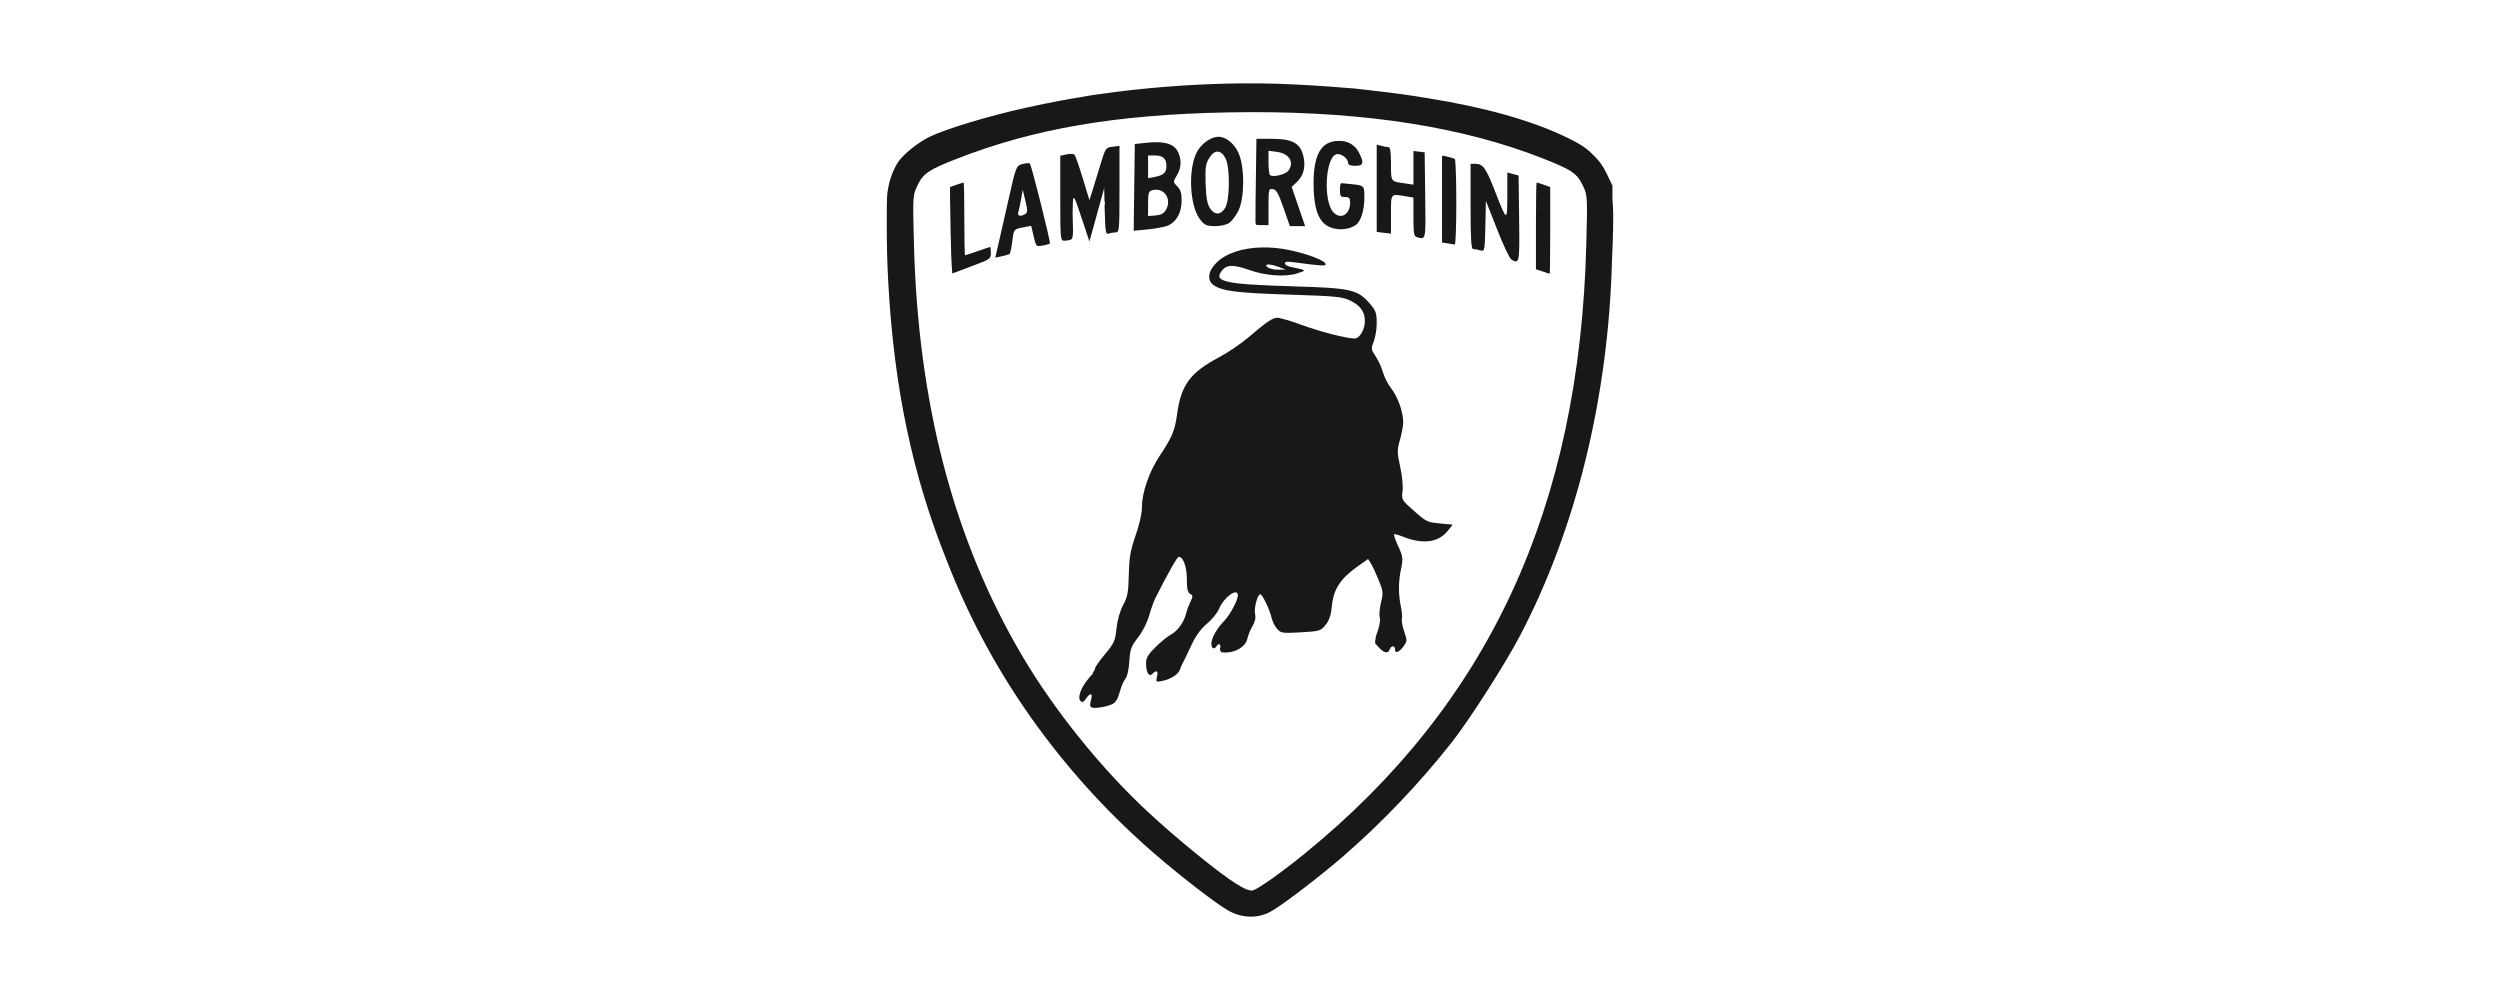 <svg width="120" height="48" viewBox="0 0 120 48" fill="none" xmlns="http://www.w3.org/2000/svg">
<g clip-path="url(#clip0_390_1451)">
<path d="M59.775 4C57.706 4.014 55.641 4.151 53.588 4.408L53.135 4.47L52.572 4.547C52.45 4.562 52.272 4.59 52.178 4.61C52.064 4.633 51.95 4.653 51.835 4.67C51.687 4.691 51.54 4.715 51.393 4.742L50.952 4.822C50.63 4.878 49.68 5.072 49.2 5.18C47.427 5.577 45.458 6.17 44.65 6.553C44.078 6.825 43.363 7.397 43.1 7.792C42.858 8.188 42.696 8.628 42.622 9.087C42.573 9.35 42.568 9.47 42.565 10.473C42.56 11.687 42.58 12.512 42.638 13.582C42.915 18.613 43.798 22.815 45.448 26.915C46.552 29.769 48.029 32.465 49.84 34.932C51.507 37.203 53.373 39.218 55.498 41.048C56.78 42.148 58.393 43.39 58.958 43.707C59.602 44.068 60.325 44.097 60.942 43.785C61.442 43.53 63.245 42.162 64.463 41.112C66.361 39.46 68.101 37.635 69.662 35.662C70.512 34.587 72.23 31.905 72.957 30.52C75.66 25.37 77.205 19.048 77.375 12.5C77.425 11.43 77.45 10.46 77.425 9.952C77.419 9.825 77.41 9.698 77.397 9.572L77.398 8.91L77.123 8.338C76.971 8.003 76.754 7.701 76.485 7.45C76.158 7.108 75.865 6.915 75.18 6.585C73.518 5.785 71.283 5.155 68.583 4.722C67.725 4.575 66.862 4.455 65.997 4.362L65.323 4.282C65.096 4.255 64.868 4.234 64.64 4.22C63.537 4.127 62.432 4.06 61.327 4.02C60.81 4.003 60.292 3.997 59.775 4.002V4ZM60.053 5.383C65.62 5.372 70.267 6.11 74.052 7.603C75.452 8.153 75.702 8.325 75.985 8.923C76.198 9.373 76.202 9.44 76.142 11.742C75.813 24.392 71.475 33.773 62.62 40.977C61.547 41.852 60.427 42.648 60.147 42.737C60.008 42.78 59.755 42.682 59.342 42.425C58.522 41.917 56.478 40.253 55.108 38.978C52.855 36.887 50.597 34.083 49.058 31.468C45.775 25.895 44.07 19.395 43.868 11.692C43.81 9.442 43.815 9.372 44.028 8.922C44.312 8.327 44.565 8.152 45.912 7.627C49.628 6.172 53.553 5.5 58.928 5.395C59.308 5.388 59.683 5.383 60.053 5.383ZM58.485 6.563L58.41 6.568C58.077 6.608 57.663 6.912 57.465 7.272C57.01 8.097 57.098 9.925 57.625 10.562C57.83 10.812 57.938 10.855 58.327 10.855C58.585 10.855 58.883 10.788 59.005 10.7C59.127 10.613 59.322 10.355 59.438 10.125C59.745 9.525 59.752 8.017 59.45 7.345C59.257 6.917 58.895 6.607 58.553 6.568L58.517 6.565H58.483L58.485 6.563ZM60.308 6.663L60.28 8.718C60.268 9.376 60.262 10.034 60.263 10.692C60.271 10.726 60.282 10.759 60.297 10.792C60.338 10.8 60.445 10.807 60.585 10.807H60.888V9.925C60.888 9.082 60.897 9.047 61.098 9.077C61.265 9.102 61.368 9.287 61.61 9.982L61.913 10.855H62.647L62.323 9.915L62.002 8.973L62.265 8.722C62.587 8.412 62.687 7.962 62.548 7.443C62.397 6.865 62.012 6.665 61.063 6.663H60.308ZM64.268 6.763C63.427 6.763 63.047 7.402 63.052 8.81C63.052 9.74 63.192 10.327 63.492 10.665C63.838 11.053 64.592 11.122 65.067 10.805C65.323 10.635 65.487 10.112 65.492 9.458C65.492 9.285 65.485 9.148 65.462 9.052C65.407 8.895 65.245 8.875 64.783 8.83L64.392 8.792C64.323 8.832 64.318 8.925 64.318 9.132V9.198L64.32 9.228C64.33 9.425 64.378 9.458 64.563 9.458C64.76 9.458 64.807 9.508 64.807 9.715C64.807 10.307 64.34 10.568 63.99 10.175C63.51 9.635 63.618 7.575 64.135 7.408C64.352 7.338 64.71 7.6 64.71 7.827C64.71 7.913 64.83 7.96 65.052 7.96C65.442 7.96 65.485 7.828 65.248 7.363C65.165 7.175 65.027 7.017 64.852 6.91C64.677 6.803 64.473 6.752 64.268 6.763ZM55.603 6.827C55.421 6.822 55.239 6.829 55.058 6.85L54.47 6.913L54.417 11.077L55.13 11.007C55.522 10.967 55.947 10.883 56.078 10.822C56.48 10.625 56.708 10.212 56.717 9.663C56.722 9.28 56.675 9.115 56.512 8.948C56.302 8.735 56.302 8.732 56.487 8.422C56.597 8.249 56.658 8.051 56.666 7.846C56.673 7.642 56.625 7.439 56.527 7.26C56.388 6.988 56.088 6.845 55.603 6.827ZM66.082 6.95V11.133L66.423 11.173L66.767 11.215V10.287C66.767 9.258 66.735 9.297 67.478 9.422L67.845 9.485V10.412C67.845 11.212 67.868 11.347 68.017 11.387C68.45 11.502 68.438 11.553 68.41 9.383L68.383 7.312L68.115 7.28L67.845 7.248V8.862L67.428 8.802C66.745 8.705 66.767 8.735 66.767 7.865C66.767 7.29 66.733 7.062 66.645 7.062C66.529 7.053 66.414 7.032 66.302 7L66.142 6.955L66.082 6.95ZM53.735 7.003L53.402 7.043C53.073 7.082 53.062 7.1 52.807 7.945C52.665 8.42 52.49 8.988 52.42 9.208L52.292 9.608L51.973 8.56C51.798 7.983 51.62 7.473 51.577 7.427C51.535 7.38 51.363 7.372 51.197 7.41L50.893 7.477V9.517C50.893 11.458 50.902 11.555 51.082 11.555C51.189 11.554 51.296 11.537 51.398 11.505C51.495 11.467 51.522 11.272 51.498 10.777C51.481 10.42 51.481 10.062 51.498 9.705C51.528 9.338 51.558 9.392 51.912 10.448L52.293 11.59L52.647 10.31L53 9.032L53.015 9.632C53.04 9.707 53.042 9.788 53.02 9.865L53.028 10.153C53.052 11.117 53.078 11.265 53.207 11.215C53.316 11.178 53.431 11.157 53.547 11.155C53.727 11.155 53.735 11.058 53.735 9.078V7.003ZM60.888 7.237L61.302 7.292C61.888 7.373 62.135 7.785 61.843 8.193C61.71 8.377 61.083 8.527 60.96 8.402C60.922 8.362 60.888 8.082 60.888 7.782V7.237ZM58.452 7.278C58.59 7.285 58.723 7.395 58.83 7.612C59.05 8.058 59.033 9.628 58.803 9.987C58.582 10.332 58.295 10.332 58.073 9.987C57.947 9.79 57.89 9.472 57.87 8.815C57.845 8.042 57.87 7.863 58.045 7.582C58.172 7.373 58.313 7.273 58.452 7.278ZM55.107 7.462H55.43C55.822 7.462 55.988 7.612 55.988 7.968C55.988 8.285 55.855 8.41 55.425 8.493L55.108 8.555V8.008L55.107 7.462ZM69.268 7.47C69.248 7.479 69.231 7.492 69.217 7.508V11.642L69.487 11.683C69.635 11.705 69.788 11.732 69.83 11.738C69.87 11.747 69.903 10.837 69.903 9.713C69.903 8.592 69.87 7.655 69.83 7.63C69.719 7.584 69.604 7.549 69.487 7.523L69.268 7.47ZM49.303 7.833C49.226 7.84 49.15 7.854 49.075 7.875C48.775 7.958 48.772 7.972 48.408 9.583C48.208 10.477 47.982 11.467 47.908 11.787L47.773 12.367L48.083 12.3C48.211 12.276 48.335 12.241 48.457 12.195C48.49 12.175 48.548 11.912 48.587 11.608C48.662 10.992 48.655 11.002 49.143 10.908L49.498 10.84L49.615 11.343C49.732 11.837 49.742 11.845 50.045 11.787C50.165 11.769 50.282 11.737 50.395 11.692C50.445 11.65 49.515 7.937 49.433 7.852C49.417 7.835 49.368 7.828 49.303 7.833ZM70.588 7.863V9.907C70.588 11.477 70.617 11.953 70.712 11.955C70.778 11.955 70.932 11.983 71.052 12.017C71.265 12.075 71.268 12.06 71.297 10.86L71.323 9.643L71.86 11.005C72.153 11.755 72.463 12.408 72.545 12.457C72.935 12.69 72.945 12.633 72.918 10.49L72.892 8.423L72.622 8.352L72.352 8.278V9.392C72.348 10.67 72.338 10.665 71.752 9.158C71.322 8.055 71.183 7.862 70.815 7.862L70.588 7.863ZM46.255 8.762C46.235 8.762 46.08 8.812 45.91 8.87L45.602 8.98V9.497L45.63 11.143C45.643 11.927 45.663 12.552 45.707 13.113C45.725 13.12 45.747 13.117 45.773 13.105C45.868 13.067 46.308 12.902 46.753 12.735C47.513 12.453 47.562 12.418 47.562 12.145C47.562 11.987 47.547 11.855 47.528 11.855C47.51 11.855 47.238 11.945 46.925 12.055C46.726 12.128 46.525 12.195 46.322 12.255C46.303 12.255 46.288 11.468 46.288 10.508C46.288 9.547 46.272 8.762 46.255 8.762ZM73.758 8.762C73.74 8.762 73.725 9.698 73.725 10.843V12.925L74.042 13.028C74.218 13.087 74.372 13.137 74.385 13.143C74.398 13.148 74.41 12.215 74.41 11.067V8.978L74.102 8.868C73.989 8.826 73.875 8.79 73.758 8.76V8.762ZM55.512 9.105C55.95 9.122 56.223 9.6 55.977 10.052C55.872 10.243 55.743 10.317 55.472 10.34L55.107 10.37V9.777C55.107 9.258 55.132 9.177 55.313 9.128C55.378 9.111 55.445 9.103 55.512 9.105ZM49.092 9.11L49.222 9.647C49.293 9.947 49.317 10.088 49.29 10.173C49.289 10.185 49.286 10.197 49.28 10.208C49.274 10.219 49.266 10.228 49.257 10.235C49.244 10.248 49.23 10.259 49.215 10.268C48.98 10.42 48.818 10.373 48.882 10.168C48.915 10.065 48.975 9.785 49.015 9.545L49.092 9.11ZM60.557 11.877C59.632 11.898 58.833 12.16 58.38 12.62C57.975 13.032 57.93 13.47 58.267 13.695C58.692 13.977 59.388 14.062 61.88 14.142C64.16 14.215 64.433 14.242 64.83 14.437C65.317 14.678 65.528 14.992 65.513 15.453C65.503 15.837 65.252 16.248 65.025 16.248C64.643 16.248 63.377 15.925 62.482 15.598C62.122 15.461 61.754 15.347 61.38 15.257L61.317 15.252C61.077 15.258 60.787 15.453 59.953 16.17C59.587 16.485 58.937 16.927 58.508 17.153C57.118 17.892 56.69 18.477 56.497 19.902C56.392 20.673 56.263 20.982 55.665 21.88C55.168 22.627 54.818 23.63 54.815 24.308C54.815 24.637 54.698 25.16 54.508 25.707C54.258 26.428 54.202 26.752 54.183 27.577C54.163 28.433 54.125 28.643 53.912 29.042C53.757 29.328 53.635 29.758 53.592 30.165C53.53 30.765 53.48 30.875 53.042 31.398C52.777 31.712 52.56 32.023 52.56 32.09C52.56 32.127 52.518 32.207 52.455 32.303C52.442 32.367 52.412 32.412 52.373 32.417C52.339 32.465 52.302 32.511 52.263 32.555C51.89 32.988 51.707 33.487 51.863 33.645C51.945 33.728 52.012 33.702 52.125 33.538C52.34 33.225 52.463 33.263 52.365 33.612C52.308 33.812 52.318 33.922 52.397 33.957C52.543 34.022 53.1 33.933 53.392 33.798C53.545 33.727 53.658 33.543 53.742 33.232C53.808 32.977 53.932 32.687 54.015 32.588C54.107 32.478 54.183 32.147 54.208 31.745C54.245 31.158 54.293 31.027 54.625 30.598C54.842 30.322 55.07 29.87 55.16 29.545C55.248 29.232 55.388 28.84 55.473 28.675C56.102 27.442 56.507 26.728 56.578 26.728C56.795 26.728 56.968 27.202 56.968 27.795C56.968 28.262 57.008 28.438 57.125 28.505C57.267 28.585 57.268 28.627 57.14 28.885C57.051 29.072 56.979 29.268 56.927 29.468C56.832 29.868 56.518 30.297 56.19 30.468C56.04 30.548 55.713 30.815 55.463 31.063C55.103 31.42 55.008 31.58 55.01 31.842C55.012 32.282 55.153 32.512 55.318 32.342C55.515 32.142 55.605 32.2 55.535 32.483C55.472 32.74 55.482 32.747 55.798 32.683C56.203 32.6 56.57 32.362 56.638 32.138C56.667 32.045 56.728 31.902 56.775 31.82C56.823 31.737 57.003 31.363 57.178 30.987C57.395 30.52 57.633 30.19 57.933 29.94C58.173 29.74 58.433 29.418 58.513 29.227C58.745 28.663 59.418 28.18 59.418 28.58C59.418 28.813 59.038 29.52 58.762 29.802C58.413 30.157 58.145 30.633 58.145 30.897C58.145 31.128 58.282 31.197 58.39 31.022C58.497 30.845 58.618 30.915 58.565 31.122C58.56 31.141 58.556 31.16 58.553 31.18C58.57 31.23 58.595 31.272 58.628 31.305C58.67 31.317 58.728 31.322 58.815 31.322C59.318 31.322 59.793 31.032 59.865 30.68C59.921 30.461 60.006 30.251 60.118 30.055C60.242 29.848 60.285 29.652 60.245 29.487C60.178 29.218 60.358 28.525 60.495 28.525C60.595 28.525 60.952 29.27 61.042 29.675C61.091 29.863 61.18 30.038 61.302 30.188C61.482 30.39 61.56 30.402 62.44 30.352C63.352 30.3 63.395 30.285 63.632 29.99C63.808 29.767 63.892 29.515 63.932 29.078C64.002 28.308 64.335 27.785 65.098 27.238L65.668 26.832L65.808 27.055C65.887 27.177 66.053 27.537 66.18 27.853C66.393 28.38 66.402 28.467 66.288 28.92C66.22 29.193 66.193 29.51 66.228 29.625C66.265 29.742 66.217 30.052 66.12 30.325L66.045 30.538L66.03 30.632C66.012 30.715 66.004 30.8 66.007 30.885L66.178 31.068C66.44 31.355 66.622 31.39 66.705 31.172C66.778 30.972 66.963 30.978 66.963 31.18C66.963 31.392 67.155 31.313 67.377 31.013C67.547 30.78 67.548 30.738 67.403 30.32C67.317 30.073 67.268 29.795 67.292 29.702C67.315 29.607 67.292 29.337 67.238 29.102C67.116 28.499 67.123 27.877 67.257 27.277C67.352 26.813 67.34 26.712 67.118 26.227C66.983 25.932 66.892 25.67 66.913 25.648C66.937 25.625 67.122 25.673 67.327 25.755C68.277 26.135 69.018 26.048 69.47 25.505L69.7 25.227C69.704 25.211 69.706 25.196 69.707 25.18L69.158 25.13C69.033 25.118 68.908 25.104 68.783 25.088C68.452 25.033 68.307 24.913 67.777 24.44C67.287 24.003 67.27 23.97 67.322 23.58C67.353 23.348 67.305 22.843 67.21 22.412C67.057 21.708 67.057 21.607 67.2 21.105C67.285 20.805 67.355 20.427 67.355 20.267C67.355 19.783 67.092 19.04 66.78 18.645C66.605 18.413 66.471 18.152 66.383 17.875C66.303 17.606 66.186 17.349 66.037 17.112C65.81 16.772 65.803 16.73 65.938 16.403C66.033 16.114 66.081 15.811 66.082 15.507C66.082 15.028 66.04 14.908 65.763 14.588C65.163 13.892 64.88 13.827 62.013 13.742C58.705 13.642 58.185 13.515 58.698 12.937C58.908 12.7 59.252 12.707 59.965 12.96C60.747 13.237 61.702 13.305 62.26 13.125C62.74 12.97 62.748 12.978 61.917 12.802C61.783 12.773 61.672 12.702 61.672 12.64C61.672 12.618 61.685 12.603 61.707 12.592C61.722 12.562 61.792 12.555 61.923 12.57C61.983 12.573 62.053 12.58 62.137 12.592C63.418 12.765 63.632 12.778 63.632 12.68C63.632 12.518 62.772 12.185 61.873 12C61.44 11.91 60.999 11.868 60.557 11.877ZM60.912 12.695C61.044 12.707 61.174 12.737 61.298 12.785L61.722 12.938L61.418 12.943L61.378 12.945L61.327 12.942C61.177 12.945 61.028 12.917 60.89 12.858C60.718 12.747 60.757 12.687 60.912 12.695Z" fill="#181819"/>
</g>
<defs>
<clipPath id="clip0_390_1451">
<rect width="40" height="40" fill="white" transform="translate(40 4)"/>
</clipPath>
</defs>
</svg>
